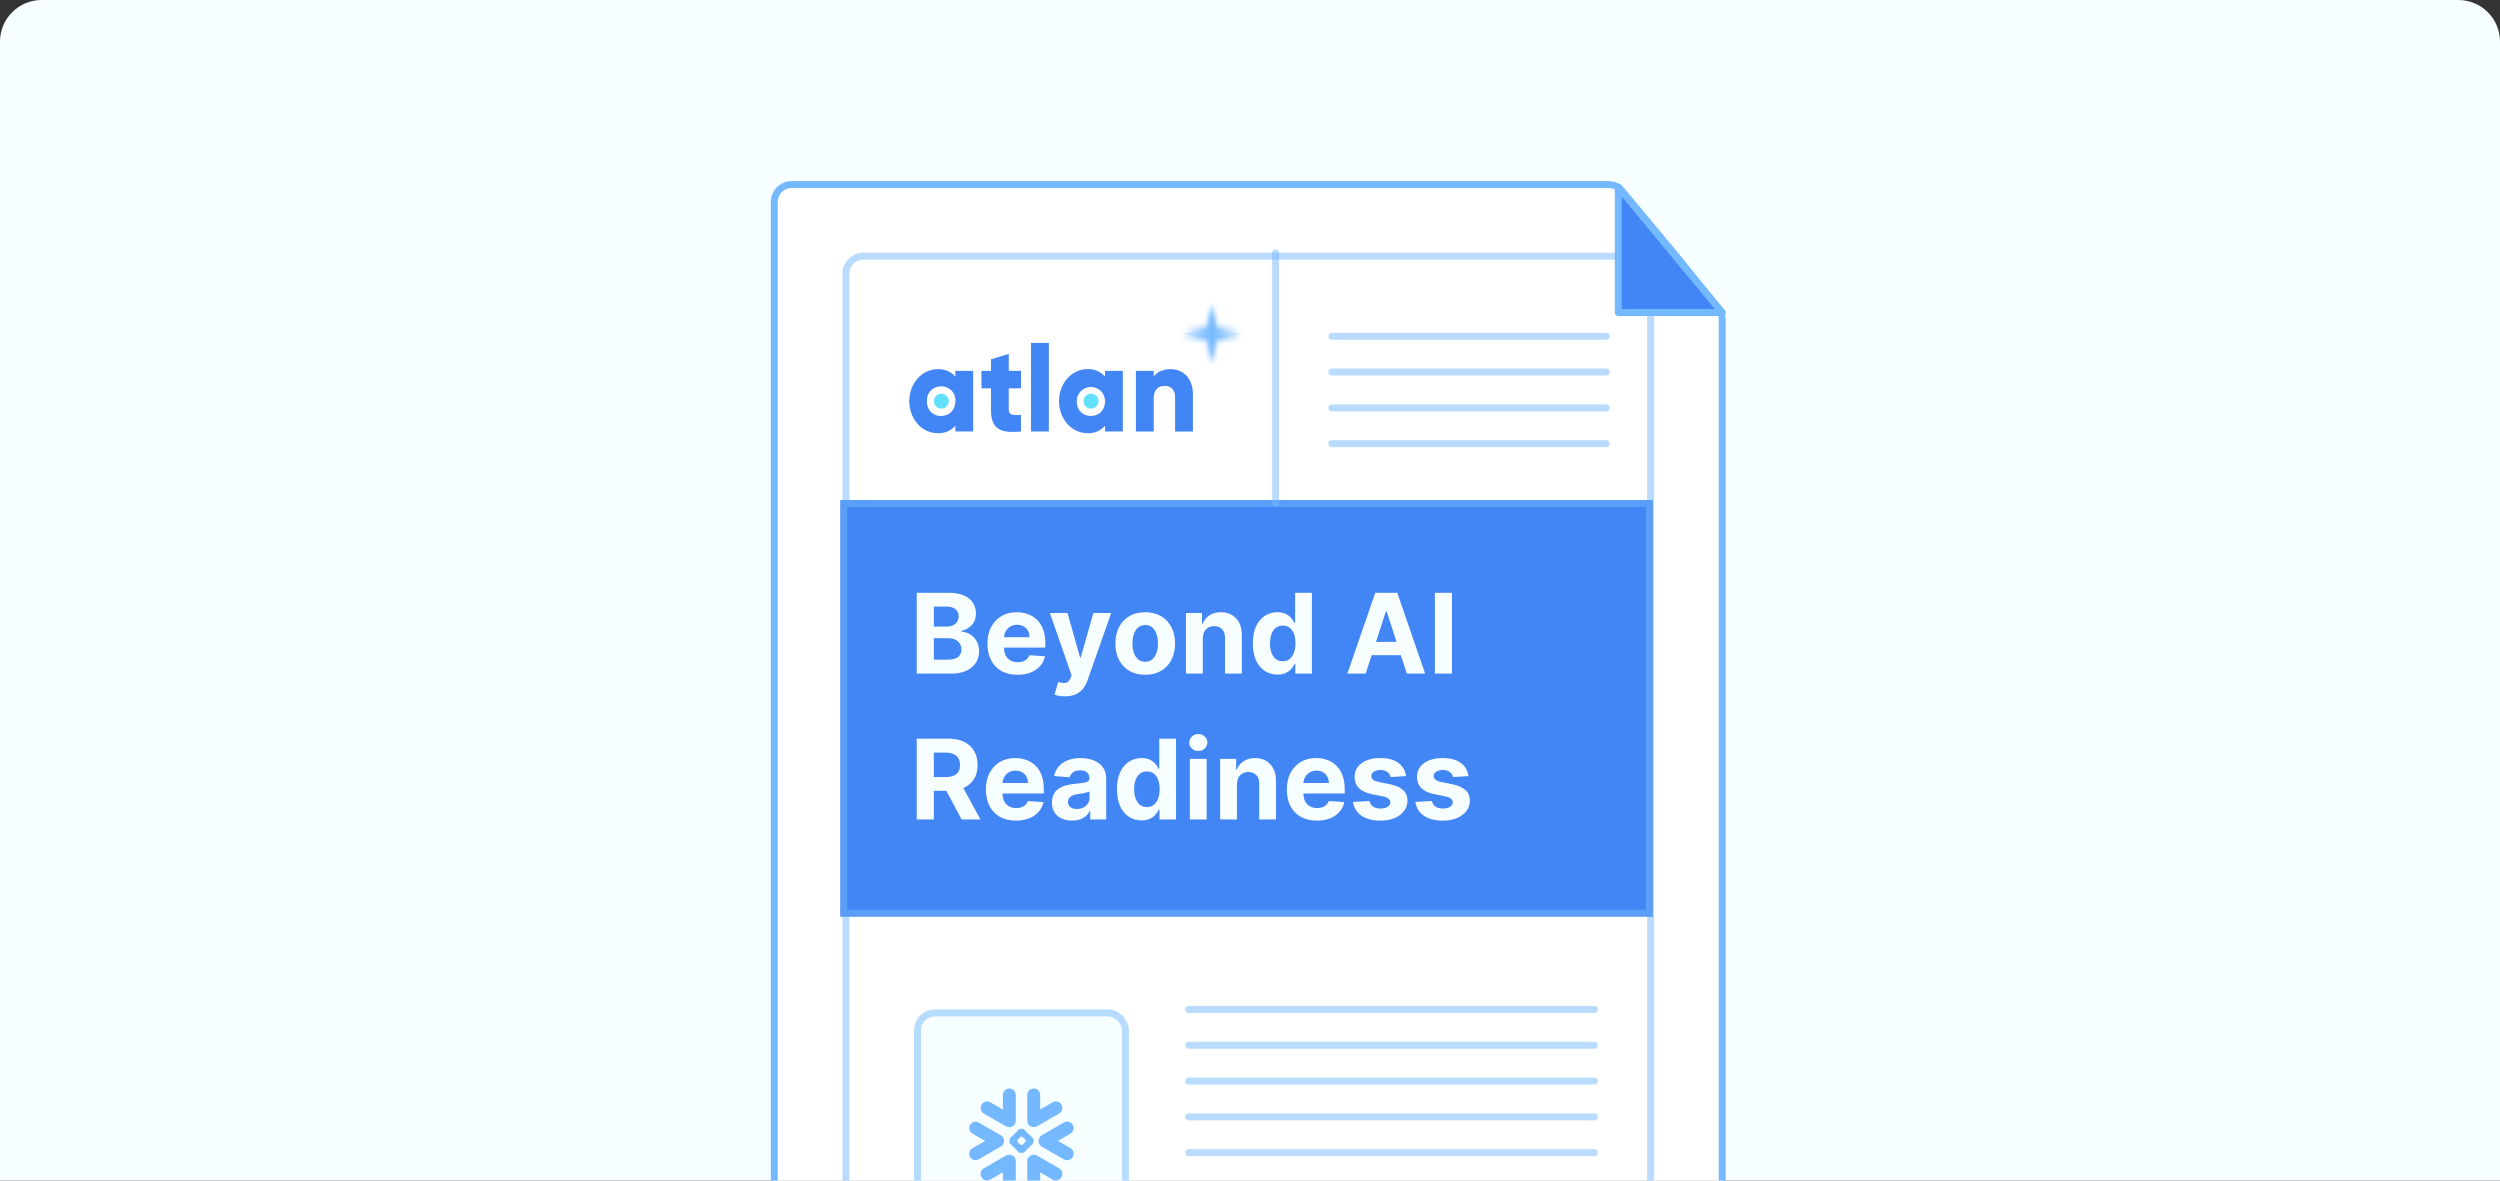 <svg width="360" height="170" viewBox="0 0 360 170" fill="none" xmlns="http://www.w3.org/2000/svg">
<rect x="0" y="0" width="360" height="170" fill="#333333" stroke="none"/>
<g clip-path="url(#clip0_1059_7180)">
<path d="M0 6C0 2.686 2.686 0 6 0H354C357.314 0 360 2.686 360 6V170H0V6Z" fill="#F7FEFF"/>
<path d="M245.5 240.422H114C112.619 240.422 111.5 239.303 111.5 237.922V29.078C111.5 27.697 112.619 26.578 114 26.578H231.626C232.368 26.578 233.072 26.908 233.547 27.478L241.235 36.703L241.241 36.711L247.452 44.475C247.807 44.918 248 45.469 248 46.037V237.922C248 239.303 246.881 240.422 245.5 240.422Z" fill="white" stroke="#74B9FF"/>
<rect x="121.812" y="36.891" width="115.875" height="193.219" rx="2.5" stroke="#74B9FF" stroke-opacity="0.5"/>
<rect x="121" y="72" width="117" height="60" fill="#4285F4"/>
<rect x="121.5" y="72.5" width="116" height="59" stroke="#74B9FF" stroke-opacity="0.5"/>
<path d="M132.011 97V85.364H136.67C137.527 85.364 138.241 85.49 138.812 85.744C139.384 85.998 139.814 86.35 140.102 86.801C140.39 87.248 140.534 87.763 140.534 88.347C140.534 88.801 140.443 89.201 140.261 89.546C140.08 89.886 139.83 90.167 139.511 90.386C139.197 90.602 138.837 90.756 138.432 90.847V90.96C138.875 90.979 139.29 91.104 139.676 91.335C140.066 91.566 140.383 91.89 140.625 92.307C140.867 92.72 140.989 93.212 140.989 93.784C140.989 94.401 140.835 94.953 140.528 95.438C140.225 95.919 139.777 96.299 139.182 96.579C138.587 96.86 137.854 97 136.983 97H132.011ZM134.472 94.989H136.477C137.163 94.989 137.663 94.858 137.977 94.597C138.292 94.331 138.449 93.979 138.449 93.54C138.449 93.218 138.371 92.934 138.216 92.688C138.061 92.441 137.839 92.248 137.551 92.108C137.267 91.968 136.928 91.898 136.534 91.898H134.472V94.989ZM134.472 90.233H136.295C136.633 90.233 136.932 90.174 137.193 90.057C137.458 89.936 137.667 89.765 137.818 89.546C137.973 89.326 138.051 89.062 138.051 88.756C138.051 88.335 137.902 87.996 137.602 87.739C137.307 87.481 136.886 87.352 136.341 87.352H134.472V90.233ZM146.521 97.171C145.624 97.171 144.851 96.989 144.203 96.625C143.559 96.258 143.063 95.739 142.714 95.068C142.366 94.394 142.192 93.597 142.192 92.676C142.192 91.778 142.366 90.99 142.714 90.312C143.063 89.635 143.554 89.106 144.186 88.727C144.822 88.349 145.569 88.159 146.425 88.159C147 88.159 147.536 88.252 148.033 88.438C148.533 88.619 148.968 88.894 149.339 89.261C149.714 89.629 150.006 90.091 150.214 90.648C150.423 91.201 150.527 91.849 150.527 92.591V93.256H143.158V91.756H148.249C148.249 91.407 148.173 91.099 148.021 90.829C147.87 90.561 147.66 90.35 147.391 90.199C147.125 90.044 146.817 89.966 146.464 89.966C146.097 89.966 145.771 90.051 145.487 90.222C145.207 90.388 144.987 90.614 144.828 90.898C144.669 91.178 144.588 91.49 144.584 91.835V93.261C144.584 93.693 144.663 94.066 144.822 94.381C144.985 94.695 145.214 94.938 145.51 95.108C145.805 95.278 146.156 95.364 146.561 95.364C146.83 95.364 147.076 95.326 147.3 95.25C147.523 95.174 147.714 95.061 147.874 94.909C148.033 94.758 148.154 94.572 148.237 94.352L150.476 94.5C150.362 95.038 150.129 95.508 149.777 95.909C149.429 96.307 148.978 96.617 148.425 96.841C147.875 97.061 147.241 97.171 146.521 97.171ZM153.366 100.273C153.06 100.273 152.772 100.248 152.503 100.199C152.238 100.153 152.018 100.095 151.844 100.023L152.389 98.216C152.673 98.303 152.929 98.35 153.156 98.358C153.387 98.365 153.586 98.312 153.753 98.199C153.923 98.085 154.062 97.892 154.168 97.619L154.31 97.25L151.179 88.273H153.724L155.531 94.682H155.622L157.446 88.273H160.009L156.616 97.943C156.454 98.413 156.232 98.822 155.952 99.171C155.675 99.523 155.325 99.794 154.901 99.983C154.476 100.176 153.965 100.273 153.366 100.273ZM164.909 97.171C164.027 97.171 163.263 96.983 162.619 96.608C161.979 96.229 161.485 95.703 161.136 95.028C160.788 94.35 160.614 93.564 160.614 92.671C160.614 91.769 160.788 90.981 161.136 90.307C161.485 89.629 161.979 89.102 162.619 88.727C163.263 88.349 164.027 88.159 164.909 88.159C165.792 88.159 166.553 88.349 167.193 88.727C167.837 89.102 168.333 89.629 168.682 90.307C169.03 90.981 169.205 91.769 169.205 92.671C169.205 93.564 169.03 94.35 168.682 95.028C168.333 95.703 167.837 96.229 167.193 96.608C166.553 96.983 165.792 97.171 164.909 97.171ZM164.92 95.296C165.322 95.296 165.657 95.182 165.926 94.954C166.195 94.724 166.398 94.409 166.534 94.011C166.674 93.614 166.744 93.161 166.744 92.653C166.744 92.146 166.674 91.693 166.534 91.296C166.398 90.898 166.195 90.583 165.926 90.352C165.657 90.121 165.322 90.006 164.92 90.006C164.515 90.006 164.174 90.121 163.898 90.352C163.625 90.583 163.419 90.898 163.278 91.296C163.142 91.693 163.074 92.146 163.074 92.653C163.074 93.161 163.142 93.614 163.278 94.011C163.419 94.409 163.625 94.724 163.898 94.954C164.174 95.182 164.515 95.296 164.92 95.296ZM173.199 91.954V97H170.778V88.273H173.085V89.812H173.188C173.381 89.305 173.705 88.903 174.159 88.608C174.614 88.309 175.165 88.159 175.812 88.159C176.419 88.159 176.947 88.292 177.398 88.557C177.848 88.822 178.199 89.201 178.449 89.693C178.699 90.182 178.824 90.765 178.824 91.443V97H176.403V91.875C176.407 91.341 176.271 90.924 175.994 90.625C175.718 90.322 175.337 90.171 174.852 90.171C174.527 90.171 174.239 90.24 173.989 90.381C173.742 90.521 173.549 90.725 173.409 90.994C173.273 91.26 173.203 91.579 173.199 91.954ZM183.947 97.142C183.285 97.142 182.684 96.972 182.146 96.631C181.612 96.286 181.188 95.78 180.874 95.114C180.563 94.443 180.408 93.621 180.408 92.648C180.408 91.648 180.569 90.816 180.891 90.153C181.213 89.487 181.641 88.989 182.175 88.659C182.713 88.326 183.302 88.159 183.942 88.159C184.43 88.159 184.838 88.242 185.163 88.409C185.493 88.572 185.758 88.776 185.959 89.023C186.163 89.265 186.319 89.504 186.425 89.739H186.499V85.364H188.913V97H186.527V95.602H186.425C186.311 95.845 186.15 96.085 185.942 96.324C185.737 96.559 185.47 96.754 185.141 96.909C184.815 97.064 184.417 97.142 183.947 97.142ZM184.714 95.216C185.105 95.216 185.434 95.11 185.703 94.898C185.976 94.682 186.184 94.381 186.328 93.994C186.476 93.608 186.55 93.155 186.55 92.636C186.55 92.117 186.478 91.667 186.334 91.284C186.19 90.901 185.982 90.606 185.709 90.398C185.436 90.189 185.105 90.085 184.714 90.085C184.317 90.085 183.982 90.193 183.709 90.409C183.436 90.625 183.23 90.924 183.089 91.307C182.949 91.689 182.879 92.133 182.879 92.636C182.879 93.144 182.949 93.593 183.089 93.983C183.233 94.369 183.44 94.672 183.709 94.892C183.982 95.108 184.317 95.216 184.714 95.216ZM196.658 97H194.021L198.038 85.364H201.209L205.22 97H202.584L199.669 88.023H199.578L196.658 97ZM196.493 92.426H202.72V94.347H196.493V92.426ZM209.081 85.364V97H206.621V85.364H209.081ZM132.011 118V106.364H136.602C137.481 106.364 138.231 106.521 138.852 106.835C139.477 107.146 139.953 107.587 140.278 108.159C140.608 108.727 140.773 109.396 140.773 110.165C140.773 110.937 140.606 111.602 140.273 112.159C139.939 112.712 139.456 113.136 138.824 113.432C138.195 113.727 137.434 113.875 136.54 113.875H133.466V111.898H136.142C136.612 111.898 137.002 111.833 137.312 111.705C137.623 111.576 137.854 111.383 138.006 111.125C138.161 110.867 138.239 110.547 138.239 110.165C138.239 109.778 138.161 109.453 138.006 109.188C137.854 108.922 137.621 108.722 137.307 108.585C136.996 108.445 136.604 108.375 136.131 108.375H134.472V118H132.011ZM138.295 112.705L141.188 118H138.472L135.642 112.705H138.295ZM146.303 118.17C145.405 118.17 144.632 117.989 143.984 117.625C143.34 117.258 142.844 116.739 142.496 116.068C142.147 115.394 141.973 114.597 141.973 113.676C141.973 112.778 142.147 111.991 142.496 111.312C142.844 110.634 143.335 110.106 143.967 109.727C144.604 109.348 145.35 109.159 146.206 109.159C146.782 109.159 147.318 109.252 147.814 109.438C148.314 109.619 148.75 109.894 149.121 110.261C149.496 110.629 149.787 111.091 149.996 111.648C150.204 112.201 150.308 112.848 150.308 113.591V114.256H142.939V112.756H148.03C148.03 112.407 147.954 112.098 147.803 111.83C147.651 111.561 147.441 111.35 147.172 111.199C146.907 111.044 146.598 110.966 146.246 110.966C145.878 110.966 145.553 111.051 145.268 111.222C144.988 111.388 144.768 111.614 144.609 111.898C144.45 112.178 144.369 112.491 144.365 112.835V114.261C144.365 114.693 144.445 115.066 144.604 115.381C144.767 115.695 144.996 115.938 145.291 116.108C145.587 116.278 145.937 116.364 146.342 116.364C146.611 116.364 146.857 116.326 147.081 116.25C147.304 116.174 147.496 116.061 147.655 115.909C147.814 115.758 147.935 115.572 148.018 115.352L150.257 115.5C150.143 116.038 149.911 116.508 149.558 116.909C149.21 117.307 148.759 117.617 148.206 117.841C147.657 118.061 147.022 118.17 146.303 118.17ZM154.376 118.165C153.82 118.165 153.323 118.068 152.888 117.875C152.452 117.678 152.107 117.388 151.854 117.006C151.604 116.619 151.479 116.138 151.479 115.562C151.479 115.078 151.568 114.67 151.746 114.341C151.924 114.011 152.166 113.746 152.473 113.545C152.78 113.345 153.128 113.193 153.518 113.091C153.912 112.989 154.325 112.917 154.757 112.875C155.265 112.822 155.674 112.773 155.984 112.727C156.295 112.678 156.52 112.606 156.661 112.511C156.801 112.417 156.871 112.277 156.871 112.091V112.057C156.871 111.697 156.757 111.419 156.53 111.222C156.306 111.025 155.988 110.926 155.575 110.926C155.14 110.926 154.793 111.023 154.536 111.216C154.278 111.405 154.107 111.644 154.024 111.932L151.786 111.75C151.899 111.22 152.123 110.761 152.456 110.375C152.789 109.985 153.219 109.686 153.746 109.477C154.276 109.265 154.89 109.159 155.587 109.159C156.071 109.159 156.536 109.216 156.979 109.33C157.426 109.443 157.821 109.619 158.166 109.858C158.515 110.097 158.789 110.403 158.99 110.778C159.191 111.15 159.291 111.595 159.291 112.114V118H156.996V116.79H156.928C156.787 117.062 156.6 117.303 156.365 117.511C156.13 117.716 155.848 117.877 155.518 117.994C155.189 118.108 154.808 118.165 154.376 118.165ZM155.07 116.494C155.426 116.494 155.74 116.424 156.013 116.284C156.286 116.14 156.5 115.947 156.655 115.705C156.81 115.462 156.888 115.187 156.888 114.881V113.955C156.812 114.004 156.708 114.049 156.575 114.091C156.446 114.129 156.301 114.165 156.138 114.199C155.975 114.229 155.812 114.258 155.649 114.284C155.486 114.307 155.339 114.328 155.206 114.347C154.922 114.388 154.674 114.455 154.462 114.545C154.25 114.636 154.085 114.759 153.967 114.915C153.85 115.066 153.791 115.256 153.791 115.483C153.791 115.812 153.911 116.064 154.149 116.239C154.392 116.409 154.698 116.494 155.07 116.494ZM164.385 118.142C163.722 118.142 163.122 117.972 162.584 117.631C162.05 117.286 161.625 116.78 161.311 116.114C161 115.443 160.845 114.621 160.845 113.648C160.845 112.648 161.006 111.816 161.328 111.153C161.65 110.487 162.078 109.989 162.612 109.659C163.15 109.326 163.739 109.159 164.379 109.159C164.868 109.159 165.275 109.242 165.601 109.409C165.93 109.572 166.196 109.777 166.396 110.023C166.601 110.265 166.756 110.504 166.862 110.739H166.936V106.364H169.351V118H166.964V116.602H166.862C166.749 116.845 166.588 117.085 166.379 117.324C166.175 117.559 165.908 117.754 165.578 117.909C165.252 118.064 164.855 118.142 164.385 118.142ZM165.152 116.216C165.542 116.216 165.872 116.11 166.141 115.898C166.413 115.682 166.622 115.381 166.766 114.994C166.913 114.608 166.987 114.155 166.987 113.636C166.987 113.117 166.915 112.667 166.771 112.284C166.627 111.902 166.419 111.606 166.146 111.398C165.874 111.189 165.542 111.085 165.152 111.085C164.754 111.085 164.419 111.193 164.146 111.409C163.874 111.625 163.667 111.924 163.527 112.307C163.387 112.689 163.317 113.133 163.317 113.636C163.317 114.144 163.387 114.593 163.527 114.983C163.671 115.369 163.877 115.672 164.146 115.892C164.419 116.108 164.754 116.216 165.152 116.216ZM171.341 118V109.273H173.761V118H171.341ZM172.557 108.148C172.197 108.148 171.888 108.028 171.631 107.79C171.377 107.547 171.25 107.258 171.25 106.92C171.25 106.587 171.377 106.301 171.631 106.062C171.888 105.82 172.197 105.699 172.557 105.699C172.917 105.699 173.223 105.82 173.477 106.062C173.735 106.301 173.864 106.587 173.864 106.92C173.864 107.258 173.735 107.547 173.477 107.79C173.223 108.028 172.917 108.148 172.557 108.148ZM178.121 112.955V118H175.7V109.273H178.007V110.812H178.109C178.303 110.305 178.626 109.903 179.081 109.608C179.536 109.309 180.087 109.159 180.734 109.159C181.34 109.159 181.869 109.292 182.32 109.557C182.77 109.822 183.121 110.201 183.371 110.693C183.621 111.182 183.746 111.765 183.746 112.443V118H181.325V112.875C181.329 112.341 181.193 111.924 180.916 111.625C180.64 111.322 180.259 111.17 179.774 111.17C179.448 111.17 179.161 111.241 178.911 111.381C178.664 111.521 178.471 111.725 178.331 111.994C178.195 112.259 178.125 112.58 178.121 112.955ZM189.631 118.17C188.733 118.17 187.96 117.989 187.312 117.625C186.669 117.258 186.172 116.739 185.824 116.068C185.475 115.394 185.301 114.597 185.301 113.676C185.301 112.778 185.475 111.991 185.824 111.312C186.172 110.634 186.663 110.106 187.295 109.727C187.932 109.348 188.678 109.159 189.534 109.159C190.11 109.159 190.646 109.252 191.142 109.438C191.642 109.619 192.078 109.894 192.449 110.261C192.824 110.629 193.116 111.091 193.324 111.648C193.532 112.201 193.636 112.848 193.636 113.591V114.256H186.267V112.756H191.358C191.358 112.407 191.282 112.098 191.131 111.83C190.979 111.561 190.769 111.35 190.5 111.199C190.235 111.044 189.926 110.966 189.574 110.966C189.206 110.966 188.881 111.051 188.597 111.222C188.316 111.388 188.097 111.614 187.938 111.898C187.778 112.178 187.697 112.491 187.693 112.835V114.261C187.693 114.693 187.773 115.066 187.932 115.381C188.095 115.695 188.324 115.938 188.619 116.108C188.915 116.278 189.265 116.364 189.67 116.364C189.939 116.364 190.186 116.326 190.409 116.25C190.633 116.174 190.824 116.061 190.983 115.909C191.142 115.758 191.263 115.572 191.347 115.352L193.585 115.5C193.472 116.038 193.239 116.508 192.886 116.909C192.538 117.307 192.087 117.617 191.534 117.841C190.985 118.061 190.35 118.17 189.631 118.17ZM202.477 111.761L200.261 111.898C200.223 111.708 200.142 111.538 200.017 111.386C199.892 111.231 199.727 111.108 199.523 111.017C199.322 110.922 199.081 110.875 198.801 110.875C198.426 110.875 198.11 110.955 197.852 111.114C197.595 111.269 197.466 111.477 197.466 111.739C197.466 111.947 197.549 112.123 197.716 112.267C197.883 112.411 198.169 112.527 198.574 112.614L200.153 112.932C201.002 113.106 201.634 113.386 202.051 113.773C202.468 114.159 202.676 114.667 202.676 115.295C202.676 115.867 202.508 116.369 202.17 116.801C201.837 117.233 201.379 117.57 200.795 117.812C200.216 118.051 199.547 118.17 198.79 118.17C197.634 118.17 196.714 117.93 196.028 117.449C195.347 116.964 194.947 116.305 194.83 115.472L197.21 115.347C197.282 115.699 197.456 115.968 197.733 116.153C198.009 116.335 198.364 116.426 198.795 116.426C199.22 116.426 199.561 116.345 199.818 116.182C200.08 116.015 200.212 115.801 200.216 115.54C200.212 115.32 200.119 115.14 199.938 115C199.756 114.856 199.475 114.746 199.097 114.67L197.585 114.369C196.733 114.199 196.098 113.903 195.682 113.483C195.269 113.062 195.062 112.527 195.062 111.875C195.062 111.314 195.214 110.831 195.517 110.426C195.824 110.021 196.254 109.708 196.807 109.489C197.364 109.269 198.015 109.159 198.761 109.159C199.864 109.159 200.731 109.392 201.364 109.858C202 110.324 202.371 110.958 202.477 111.761ZM211.462 111.761L209.246 111.898C209.208 111.708 209.126 111.538 209.001 111.386C208.876 111.231 208.712 111.108 208.507 111.017C208.306 110.922 208.066 110.875 207.786 110.875C207.411 110.875 207.094 110.955 206.837 111.114C206.579 111.269 206.45 111.477 206.45 111.739C206.45 111.947 206.534 112.123 206.7 112.267C206.867 112.411 207.153 112.527 207.558 112.614L209.138 112.932C209.986 113.106 210.619 113.386 211.036 113.773C211.452 114.159 211.661 114.667 211.661 115.295C211.661 115.867 211.492 116.369 211.155 116.801C210.821 117.233 210.363 117.57 209.78 117.812C209.2 118.051 208.532 118.17 207.774 118.17C206.619 118.17 205.698 117.93 205.013 117.449C204.331 116.964 203.931 116.305 203.814 115.472L206.195 115.347C206.267 115.699 206.441 115.968 206.717 116.153C206.994 116.335 207.348 116.426 207.78 116.426C208.204 116.426 208.545 116.345 208.803 116.182C209.064 116.015 209.196 115.801 209.2 115.54C209.196 115.32 209.104 115.14 208.922 115C208.74 114.856 208.46 114.746 208.081 114.67L206.57 114.369C205.717 114.199 205.083 113.903 204.666 113.483C204.253 113.062 204.047 112.527 204.047 111.875C204.047 111.314 204.198 110.831 204.501 110.426C204.808 110.021 205.238 109.708 205.791 109.489C206.348 109.269 207 109.159 207.746 109.159C208.848 109.159 209.715 109.392 210.348 109.858C210.984 110.324 211.356 110.958 211.462 111.761Z" fill="#F7FEFF"/>
<path d="M140.134 53.401V62.132H137.57V61.315C137.253 61.673 136.859 61.955 136.417 62.14C135.976 62.324 135.499 62.407 135.021 62.381C132.783 62.381 130.938 60.372 130.938 57.77C130.938 55.169 132.783 53.16 135.021 53.16C135.499 53.134 135.976 53.217 136.417 53.401C136.858 53.586 137.252 53.868 137.57 54.226V53.409L140.134 53.401ZM137.57 57.766C137.592 57.489 137.555 57.209 137.461 56.947C137.367 56.685 137.219 56.446 137.026 56.245C136.833 56.044 136.6 55.887 136.342 55.783C136.083 55.679 135.806 55.631 135.528 55.643C135.249 55.631 134.972 55.679 134.714 55.783C134.455 55.887 134.222 56.044 134.029 56.245C133.836 56.446 133.688 56.685 133.594 56.947C133.501 57.209 133.464 57.489 133.486 57.766C133.464 58.044 133.501 58.324 133.594 58.586C133.688 58.849 133.836 59.089 134.029 59.29C134.222 59.491 134.455 59.649 134.713 59.754C134.971 59.859 135.249 59.908 135.528 59.898C136.712 59.882 137.57 59.065 137.57 57.766Z" fill="#4285F4"/>
<path d="M145.261 55.916V59.008C145.261 59.759 145.894 59.824 147.021 59.759V62.132C143.672 62.491 142.7 61.454 142.7 59.008V55.916H141.328V53.401H142.7V51.743L145.265 50.955V53.405H147.025V55.92L145.261 55.916Z" fill="#4285F4"/>
<path d="M148.469 49.382H151.033V62.136H148.469V49.382Z" fill="#4285F4"/>
<path d="M161.688 53.401V62.132H159.128V61.315C158.811 61.672 158.418 61.953 157.977 62.137C157.537 62.321 157.06 62.403 156.584 62.377C154.342 62.377 152.5 60.368 152.5 57.766C152.5 55.165 154.346 53.156 156.584 53.156C157.061 53.13 157.537 53.213 157.978 53.397C158.418 53.582 158.812 53.864 159.128 54.221V53.405L161.688 53.401ZM159.128 57.766C159.128 57.225 158.913 56.705 158.53 56.322C158.147 55.94 157.628 55.724 157.086 55.724C156.545 55.724 156.025 55.94 155.642 56.322C155.259 56.705 155.044 57.225 155.044 57.766C155.044 59.077 155.898 59.898 157.086 59.898C158.274 59.898 159.128 59.065 159.128 57.766Z" fill="#4285F4"/>
<path d="M171.779 56.774V62.14H169.214V57.154C169.214 56.084 168.544 55.565 167.723 55.565C166.784 55.565 166.135 56.124 166.135 57.366V62.136H163.57V53.401H166.135V54.217C166.6 53.572 167.454 53.156 168.585 53.156C170.304 53.156 171.779 54.413 171.779 56.774Z" fill="#4285F4"/>
<path d="M135.53 58.84C135.743 58.844 135.953 58.785 136.132 58.669C136.312 58.554 136.453 58.387 136.537 58.191C136.621 57.996 136.646 57.779 136.606 57.569C136.567 57.36 136.467 57.166 136.317 57.014C136.168 56.862 135.977 56.758 135.768 56.714C135.559 56.671 135.342 56.691 135.145 56.772C134.947 56.853 134.778 56.99 134.659 57.167C134.54 57.344 134.477 57.553 134.477 57.766C134.475 57.906 134.501 58.045 134.553 58.174C134.605 58.304 134.682 58.422 134.78 58.522C134.878 58.622 134.995 58.701 135.124 58.756C135.252 58.81 135.39 58.839 135.53 58.84V58.84Z" fill="#62E1FC"/>
<path d="M157.081 58.84C157.294 58.845 157.504 58.786 157.684 58.671C157.864 58.556 158.005 58.39 158.09 58.194C158.175 57.999 158.2 57.782 158.162 57.572C158.123 57.362 158.023 57.168 157.874 57.016C157.724 56.863 157.533 56.758 157.324 56.715C157.115 56.671 156.898 56.691 156.7 56.772C156.503 56.852 156.333 56.99 156.214 57.167C156.095 57.344 156.031 57.553 156.031 57.766C156.03 57.906 156.056 58.044 156.107 58.173C156.159 58.303 156.236 58.421 156.334 58.52C156.431 58.62 156.547 58.7 156.675 58.755C156.804 58.809 156.941 58.839 157.081 58.84Z" fill="#62E1FC"/>
<mask id="path-14-inside-1_1059_7180" fill="white">
<path d="M174.513 43.88L175.298 47.281L178.699 48.066L175.298 48.85L174.513 52.251L173.729 48.85L170.328 48.066L173.729 47.281L174.513 43.88Z"/>
</mask>
<path d="M174.513 43.88L175.298 47.281L178.699 48.066L175.298 48.85L174.513 52.251L173.729 48.85L170.328 48.066L173.729 47.281L174.513 43.88Z" fill="#DDEEFF"/>
<path d="M174.513 43.88L178.397 42.984H170.63L174.513 43.88ZM175.298 47.281L171.414 48.177L171.974 50.605L174.402 51.165L175.298 47.281ZM178.699 48.066L179.595 51.95V44.181L178.699 48.066ZM175.298 48.85L174.402 44.966L171.974 45.526L171.414 47.954L175.298 48.85ZM174.513 52.251L170.63 53.147H178.397L174.513 52.251ZM173.729 48.85L177.613 47.954L177.053 45.526L174.625 44.966L173.729 48.85ZM170.328 48.066L169.432 44.181V51.95L170.328 48.066ZM173.729 47.281L174.625 51.165L177.053 50.605L177.613 48.177L173.729 47.281ZM170.63 44.776L171.414 48.177L179.182 46.384L178.397 42.984L170.63 44.776ZM174.402 51.165L177.803 51.95L179.595 44.181L176.195 43.397L174.402 51.165ZM177.803 44.181L174.402 44.966L176.195 52.734L179.595 51.95L177.803 44.181ZM171.414 47.954L170.63 51.355L178.397 53.147L179.182 49.747L171.414 47.954ZM178.397 51.355L177.613 47.954L169.845 49.747L170.63 53.147L178.397 51.355ZM174.625 44.966L171.224 44.181L169.432 51.95L172.832 52.734L174.625 44.966ZM171.224 51.95L174.625 51.165L172.832 43.397L169.432 44.181L171.224 51.95ZM177.613 48.177L178.397 44.776L170.63 42.984L169.845 46.384L177.613 48.177Z" fill="#74B9FF" mask="url(#path-14-inside-1_1059_7180)"/>
<path d="M183.688 36.391L183.687 72.484" stroke="#74B9FF" stroke-opacity="0.5" stroke-linecap="round"/>
<path d="M231.312 48.422L191.781 48.422" stroke="#74B9FF" stroke-opacity="0.5" stroke-linecap="round" stroke-linejoin="round"/>
<path d="M231.312 53.578L191.781 53.578" stroke="#74B9FF" stroke-opacity="0.5" stroke-linecap="round" stroke-linejoin="round"/>
<path d="M231.312 58.734L191.781 58.734" stroke="#74B9FF" stroke-opacity="0.5" stroke-linecap="round" stroke-linejoin="round"/>
<path d="M231.312 63.891L191.781 63.891" stroke="#74B9FF" stroke-opacity="0.5" stroke-linecap="round" stroke-linejoin="round"/>
<path d="M233.031 45V26.938L248 45H233.031Z" fill="#4285F4" stroke="#74B9FF" stroke-linejoin="round"/>
<path d="M229.594 145.359H171.156" stroke="#74B9FF" stroke-opacity="0.5" stroke-linecap="round" stroke-linejoin="round"/>
<path d="M229.594 150.516H171.156" stroke="#74B9FF" stroke-opacity="0.5" stroke-linecap="round" stroke-linejoin="round"/>
<path d="M229.594 155.672H171.156" stroke="#74B9FF" stroke-opacity="0.5" stroke-linecap="round" stroke-linejoin="round"/>
<path d="M229.594 160.828H171.156" stroke="#74B9FF" stroke-opacity="0.5" stroke-linecap="round" stroke-linejoin="round"/>
<path d="M229.594 165.984H171.156" stroke="#74B9FF" stroke-opacity="0.5" stroke-linecap="round" stroke-linejoin="round"/>
<rect x="131.625" y="145.359" width="30.938" height="36.094" rx="3" fill="#F7FEFF"/>
<rect x="132.125" y="145.859" width="29.938" height="35.094" rx="2.5" stroke="#74B9FF" stroke-opacity="0.5"/>
<path d="M152.507 168.237L149.325 166.398C148.878 166.141 148.306 166.294 148.047 166.741C147.947 166.917 147.908 167.111 147.926 167.299V170.892C147.926 171.406 148.344 171.823 148.859 171.823C149.372 171.823 149.789 171.406 149.789 170.892V168.826L151.572 169.856C152.019 170.114 152.593 169.96 152.85 169.513C153.109 169.066 152.956 168.494 152.507 168.237Z" fill="#74B9FF"/>
<path d="M144.58 164.297C144.585 163.965 144.41 163.656 144.123 163.489L140.941 161.652C140.803 161.572 140.644 161.53 140.486 161.53C140.159 161.53 139.856 161.705 139.693 161.987C139.441 162.423 139.591 162.982 140.028 163.234L141.862 164.293L140.028 165.352C139.816 165.474 139.664 165.67 139.602 165.906C139.538 166.142 139.571 166.388 139.693 166.6C139.856 166.882 140.159 167.056 140.484 167.056C140.644 167.056 140.803 167.014 140.941 166.934L144.123 165.097C144.408 164.932 144.583 164.626 144.58 164.297Z" fill="#74B9FF"/>
<path d="M141.671 160.35L144.854 162.187C145.225 162.402 145.683 162.332 145.976 162.046C146.161 161.875 146.276 161.631 146.276 161.361V157.678C146.276 157.163 145.859 156.746 145.346 156.746C144.831 156.746 144.414 157.163 144.414 157.678V159.774L142.606 158.731C142.159 158.472 141.587 158.625 141.329 159.072C141.07 159.519 141.224 160.091 141.671 160.35Z" fill="#74B9FF"/>
<path d="M148.825 164.445C148.825 164.516 148.784 164.613 148.734 164.665L147.473 165.926C147.423 165.976 147.324 166.017 147.253 166.017H146.932C146.862 166.017 146.763 165.976 146.713 165.926L145.45 164.665C145.4 164.613 145.359 164.516 145.359 164.445V164.124C145.359 164.053 145.4 163.955 145.45 163.905L146.713 162.642C146.763 162.592 146.862 162.551 146.932 162.551H147.253C147.324 162.551 147.423 162.592 147.473 162.642L148.734 163.905C148.784 163.955 148.825 164.053 148.825 164.124V164.445ZM147.699 164.291V164.277C147.699 164.226 147.669 164.154 147.633 164.116L147.26 163.745C147.224 163.707 147.152 163.677 147.099 163.677H147.085C147.034 163.677 146.962 163.707 146.924 163.745L146.553 164.116C146.516 164.153 146.487 164.225 146.487 164.277V164.291C146.487 164.344 146.516 164.416 146.553 164.452L146.924 164.825C146.962 164.861 147.034 164.891 147.085 164.891H147.099C147.152 164.891 147.224 164.861 147.26 164.825L147.633 164.452C147.669 164.416 147.699 164.344 147.699 164.291Z" fill="#74B9FF"/>
<path d="M149.324 162.187L152.507 160.35C152.954 160.092 153.108 159.519 152.85 159.072C152.591 158.625 152.019 158.472 151.572 158.731L149.789 159.76V157.678C149.789 157.163 149.372 156.746 148.858 156.746C148.343 156.746 147.926 157.163 147.926 157.678V161.287C147.909 161.474 147.945 161.669 148.047 161.846C148.305 162.293 148.877 162.446 149.324 162.187Z" fill="#74B9FF"/>
<path d="M145.492 166.29C145.281 166.249 145.054 166.283 144.854 166.398L141.671 168.237C141.224 168.494 141.07 169.066 141.329 169.513C141.587 169.961 142.159 170.114 142.606 169.856L144.414 168.812V170.892C144.414 171.406 144.831 171.823 145.346 171.823C145.859 171.823 146.276 171.406 146.276 170.892V167.21C146.276 166.745 145.936 166.36 145.492 166.29Z" fill="#74B9FF"/>
<path d="M154.474 161.976C154.217 161.527 153.644 161.374 153.197 161.633L150.014 163.47C149.71 163.646 149.542 163.969 149.547 164.297C149.544 164.623 149.712 164.942 150.014 165.115L153.197 166.954C153.644 167.211 154.216 167.058 154.474 166.611C154.733 166.164 154.579 165.592 154.132 165.333L152.33 164.293L154.132 163.252C154.58 162.995 154.733 162.423 154.474 161.976Z" fill="#74B9FF"/>
</g>
<defs>
<clipPath id="clip0_1059_7180">
<rect width="360" height="170" fill="white"/>
</clipPath>
</defs>
</svg>
